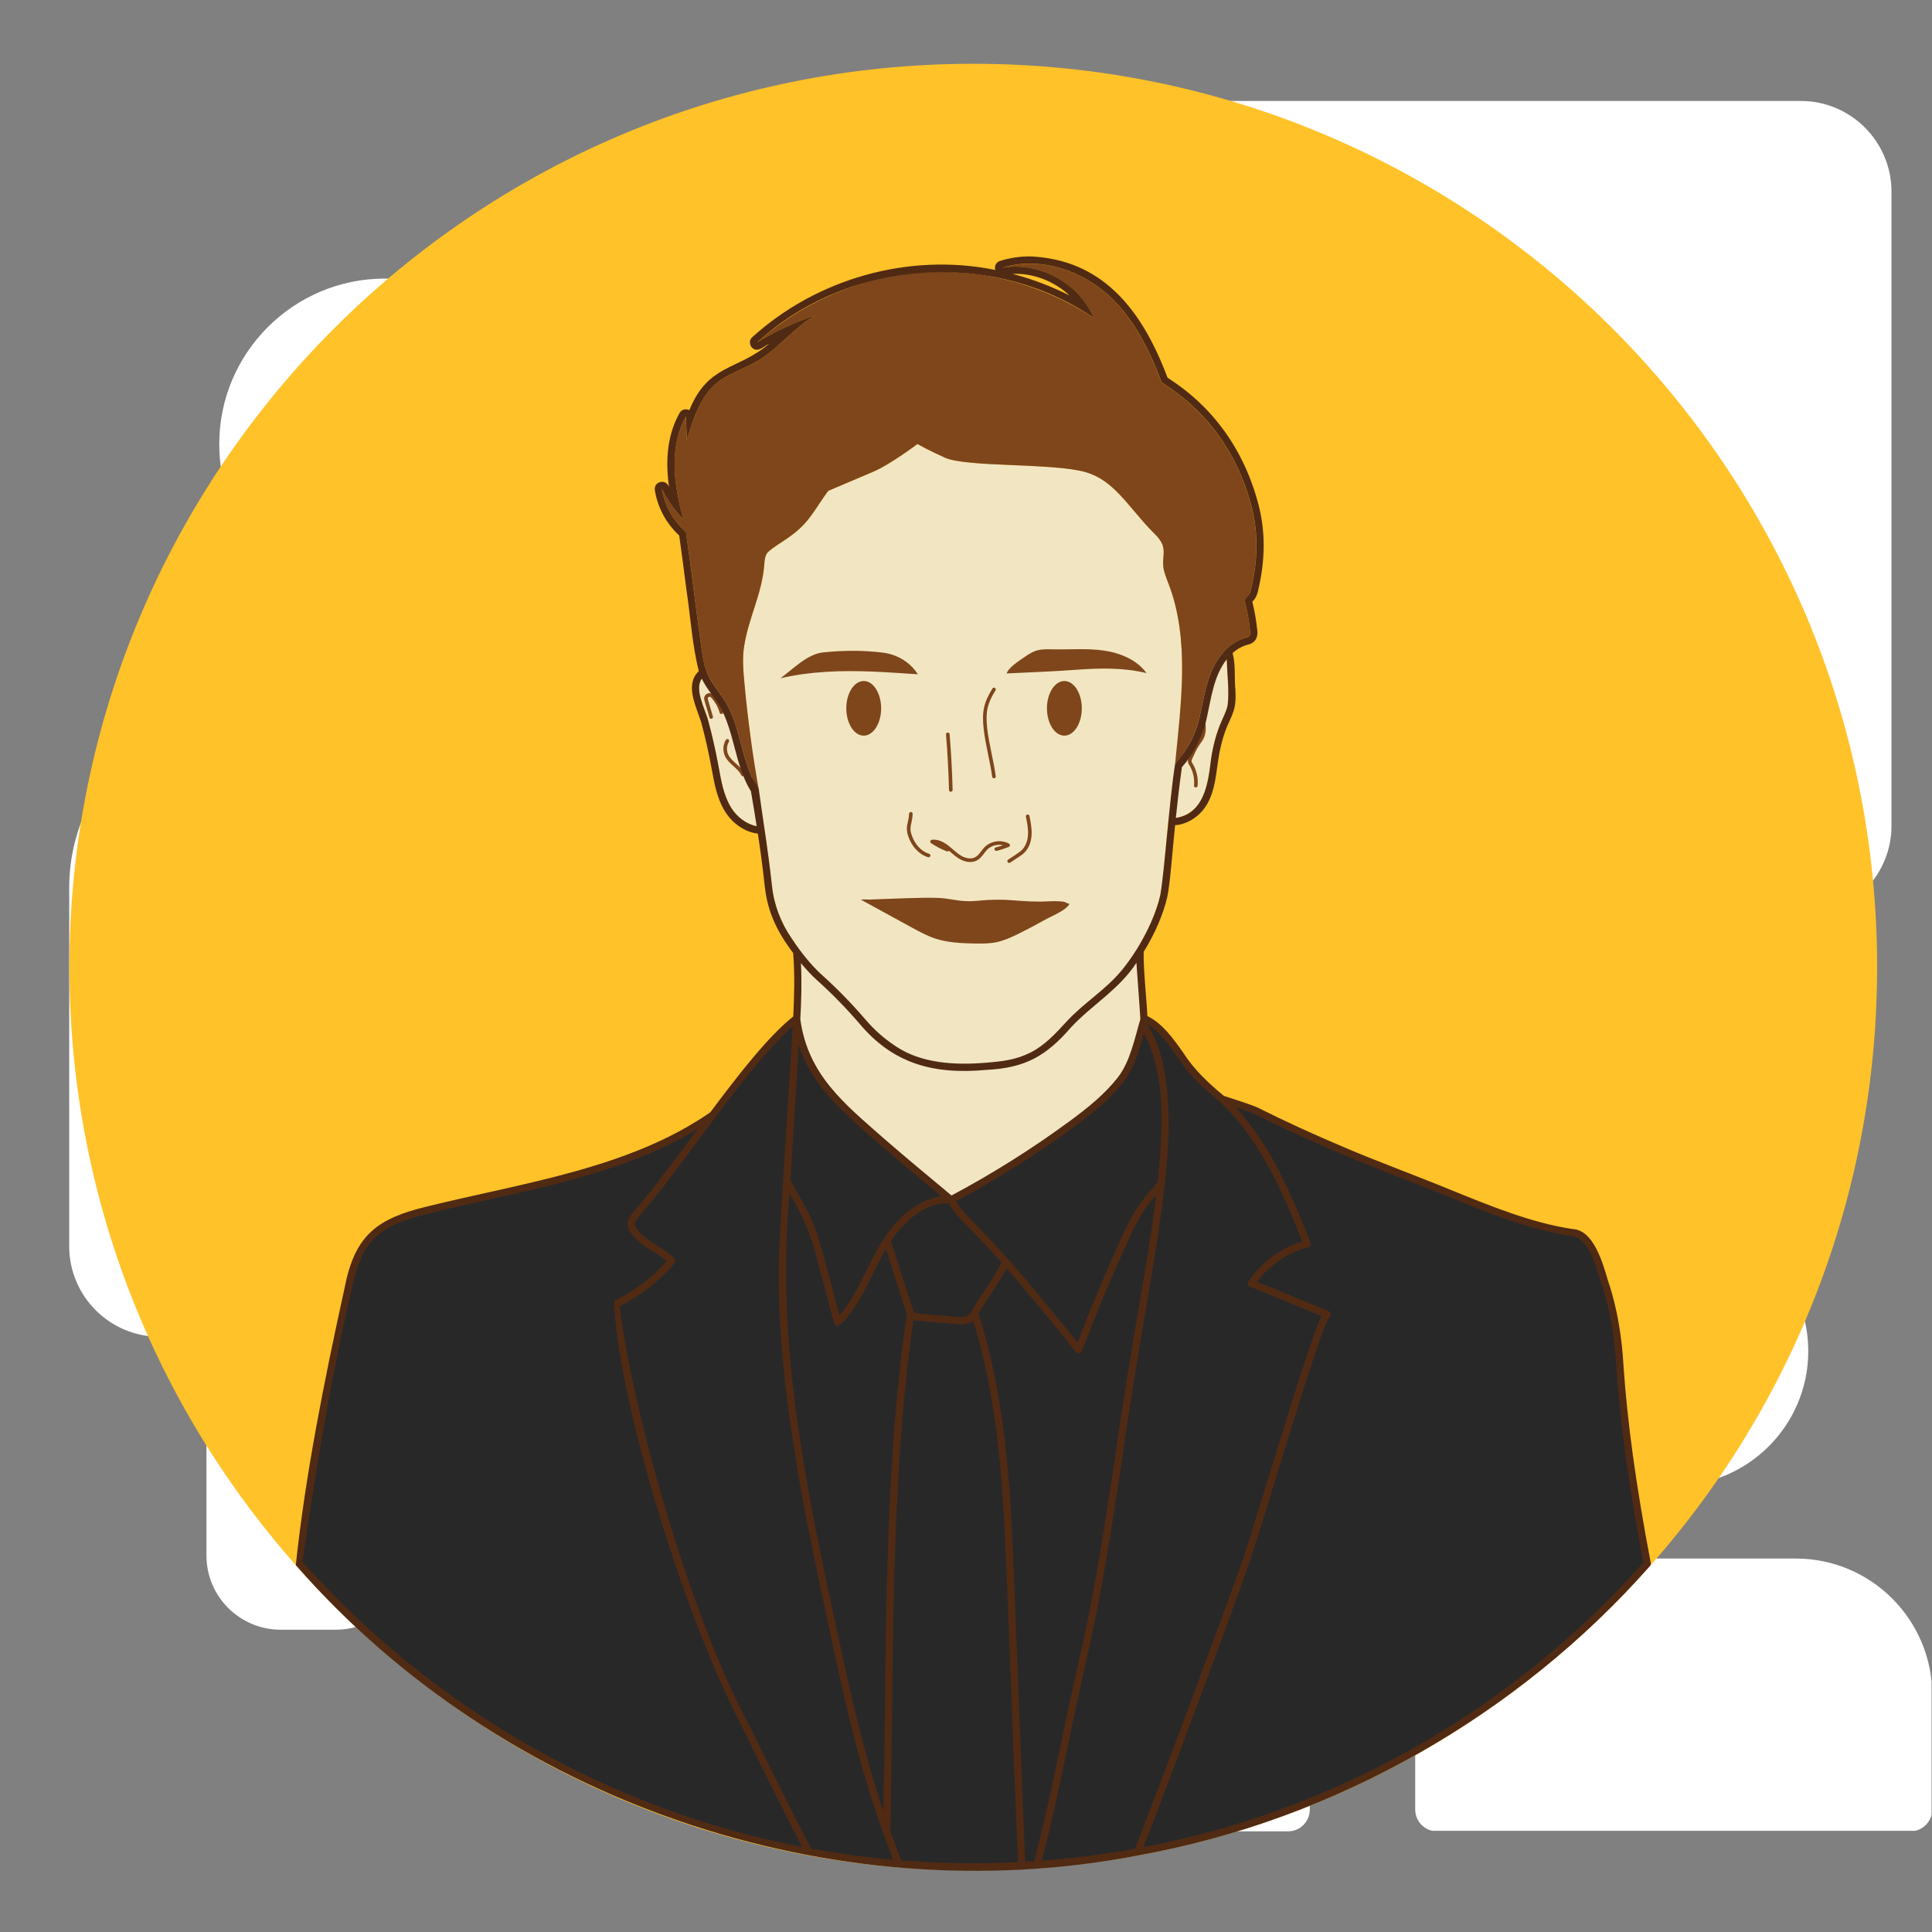 <svg xmlns="http://www.w3.org/2000/svg" xmlns:xlink="http://www.w3.org/1999/xlink" width="500" zoomAndPan="magnify" viewBox="0 0 375 375" height="500" preserveAspectRatio="xMidYMid meet" version="1.0"><rect x="0" y="0" width="375" height="375" fill="#808080" stroke="none"/><defs><clipPath id="bf46f2b758"><path d="M 154 19.359 L 368 19.359 L 368 178 L 154 178 Z M 154 19.359 " clip-rule="nonzero"/></clipPath><clipPath id="0916e7799b"><path d="M 13.41 136 L 175 136 L 175 317 L 13.41 317 Z M 13.41 136 " clip-rule="nonzero"/></clipPath><clipPath id="975371bfe6"><path d="M 153 302 L 255 302 L 255 355.359 L 153 355.359 Z M 153 302 " clip-rule="nonzero"/></clipPath><clipPath id="56ed468b9f"><path d="M 274 302 L 374.91 302 L 374.91 355.359 L 274 355.359 Z M 274 302 " clip-rule="nonzero"/></clipPath><clipPath id="31560133d3"><path d="M 13.41 12.379 L 364.41 12.379 L 364.41 364 L 13.41 364 Z M 13.41 12.379 " clip-rule="nonzero"/></clipPath></defs><g clip-path="url(#bf46f2b758)"><path fill="#ffffff" d="M 349.543 177.875 L 172.066 177.875 C 162.367 177.875 154.469 169.984 154.469 160.281 L 154.469 37.199 C 154.469 27.492 162.367 19.598 172.066 19.598 L 349.543 19.598 C 359.242 19.598 367.137 27.492 367.137 37.199 L 367.137 160.281 C 367.137 169.984 359.242 177.875 349.543 177.875 Z M 288.176 72.508 L 203.258 72.508 C 200.914 72.508 199.02 70.617 199.02 68.27 C 199.02 65.934 200.914 64.031 203.258 64.031 L 288.176 64.031 C 290.512 64.031 292.414 65.934 292.414 68.27 C 292.414 70.617 290.512 72.508 288.176 72.508 Z M 318.352 102.973 L 203.258 102.973 C 200.914 102.973 199.02 101.082 199.02 98.734 C 199.02 96.398 200.914 94.496 203.258 94.496 L 318.352 94.496 C 320.688 94.496 322.59 96.398 322.59 98.734 C 322.59 101.082 320.695 102.973 318.352 102.973 Z M 292.609 133.438 L 203.258 133.438 C 200.914 133.438 199.02 131.547 199.02 129.199 C 199.02 126.863 200.914 124.961 203.258 124.961 L 292.609 124.961 C 294.957 124.961 296.848 126.863 296.848 129.199 C 296.848 131.547 294.957 133.438 292.609 133.438 Z M 292.609 133.438 " fill-opacity="1" fill-rule="evenodd"/></g><g clip-path="url(#0916e7799b)"><path fill="#ffffff" d="M 65.16 316.328 L 54.465 316.328 C 46.531 316.328 40.074 309.871 40.074 301.938 L 40.074 259.465 L 30.992 259.465 C 21.309 259.465 13.434 251.59 13.434 241.906 L 13.434 172.344 C 13.434 152.328 29.719 136.039 49.738 136.039 L 99.629 136.039 C 119.645 136.039 135.934 152.328 135.934 172.344 L 135.934 185.922 L 153.078 185.922 C 164.812 185.922 174.359 195.469 174.359 207.203 C 174.359 218.938 164.812 228.484 153.078 228.484 L 110.527 228.484 L 110.527 291.676 C 110.527 291.711 110.527 291.754 110.527 291.797 L 110.527 301.945 C 110.527 309.871 104.078 316.328 96.145 316.328 L 85.453 316.328 C 81.496 316.328 77.906 314.723 75.301 312.125 C 72.703 314.723 69.113 316.328 65.16 316.328 Z M 65.16 316.328 " fill-opacity="1" fill-rule="evenodd"/></g><path fill="#ffffff" d="M 170.121 211.441 C 169.035 211.441 167.953 211.023 167.121 210.199 C 165.469 208.547 165.469 205.859 167.121 204.207 L 220.492 150.828 C 222.152 149.176 224.836 149.176 226.488 150.828 C 228.141 152.488 228.141 155.172 226.488 156.824 L 173.117 210.199 C 172.289 211.023 171.203 211.441 170.121 211.441 Z M 170.121 211.441 " fill-opacity="1" fill-rule="evenodd"/><path fill="#ffffff" d="M 74.68 118.324 C 56.973 118.324 42.555 103.914 42.555 86.199 C 42.555 68.488 56.973 54.074 74.68 54.074 C 92.395 54.074 106.805 68.488 106.805 86.199 C 106.805 103.914 92.395 118.324 74.68 118.324 Z M 74.68 118.324 " fill-opacity="1" fill-rule="evenodd"/><g clip-path="url(#975371bfe6)"><path fill="#ffffff" d="M 249.996 355.465 L 158.121 355.465 C 155.777 355.465 153.883 353.566 153.883 351.227 L 153.883 328.984 C 153.883 314.387 165.758 302.512 180.359 302.512 L 227.762 302.512 C 242.359 302.512 254.234 314.387 254.234 328.984 L 254.234 351.227 C 254.234 353.566 252.344 355.465 249.996 355.465 Z M 249.996 355.465 " fill-opacity="1" fill-rule="evenodd"/></g><path fill="#ffffff" d="M 204.055 288.379 C 189.66 288.379 177.941 276.66 177.941 262.262 C 177.941 247.859 189.66 236.148 204.055 236.148 C 218.457 236.148 230.168 247.859 230.168 262.262 C 230.168 276.66 218.457 288.379 204.055 288.379 Z M 204.055 288.379 " fill-opacity="1" fill-rule="evenodd"/><path fill="#ffffff" d="M 324.871 288.379 C 310.469 288.379 298.758 276.66 298.758 262.262 C 298.758 247.859 310.469 236.148 324.871 236.148 C 339.266 236.148 350.984 247.859 350.984 262.262 C 350.984 276.66 339.266 288.379 324.871 288.379 Z M 324.871 288.379 " fill-opacity="1" fill-rule="evenodd"/><g clip-path="url(#56ed468b9f)"><path fill="#ffffff" d="M 370.805 355.465 L 278.93 355.465 C 276.59 355.465 274.691 353.566 274.691 351.227 L 274.691 328.984 C 274.691 314.387 286.566 302.512 301.164 302.512 L 348.566 302.512 C 363.168 302.512 375.043 314.387 375.043 328.984 L 375.043 351.227 C 375.043 353.566 373.148 355.465 370.805 355.465 Z M 370.805 355.465 " fill-opacity="1" fill-rule="evenodd"/></g><g clip-path="url(#31560133d3)"><path fill="#ffc229" d="M 364.348 187.719 C 364.348 284.555 285.801 363.059 188.91 363.059 C 92.023 363.059 13.473 284.555 13.473 187.719 C 13.473 90.883 92.023 12.379 188.91 12.379 C 285.801 12.379 364.348 90.883 364.348 187.719 Z M 364.348 187.719 " fill-opacity="1" fill-rule="nonzero"/></g><path fill="#f2e6c2" d="M 238.285 136.879 C 238.062 137.988 237.523 139.008 237.07 140.051 C 236.047 142.391 235.434 144.883 235.055 147.398 C 234.637 150.145 234.461 153.023 233.062 155.434 C 231.812 157.578 229.199 159.195 226.828 158.695 C 226.09 165.902 225.695 171.625 225.207 173.762 C 224.508 176.844 223.047 180.184 221.266 183.219 C 221.328 184.738 221.238 186.355 221.293 187.098 C 221.488 189.828 221.684 192.559 221.879 195.293 C 221.945 196.156 222.008 197.023 222.043 197.891 L 222.043 197.906 C 220.922 201.684 220.027 206.371 217.512 209.57 C 214.801 213.027 211.305 215.789 207.754 218.387 C 207.715 218.422 207.664 218.449 207.621 218.477 C 201.41 223.023 194.922 227.18 188.199 230.926 C 187.934 231.078 187.66 231.234 187.387 231.371 C 186.465 231.891 185.535 232.391 184.605 232.883 C 183.402 231.883 182.207 230.883 181.02 229.898 C 177.688 227.125 174.406 224.379 171.145 221.531 L 171.137 221.531 C 169.863 220.418 168.605 219.301 167.34 218.164 C 164.523 215.621 161.688 213.051 159.473 209.977 C 158.184 208.195 157.121 206.254 156.312 204.207 C 155.914 203.215 155.578 202.195 155.297 201.16 C 155.09 200.383 154.695 198.176 154.641 197.875 C 154.906 193.02 154.996 188.18 154.5 183.367 C 153.816 182.391 153.18 181.418 152.641 180.516 C 151.082 177.891 150.152 174.879 149.824 171.84 C 149.391 167.773 148.875 164.051 148.293 160.434 C 147.918 157.961 147.504 155.531 147.086 153.062 C 147.504 155.531 147.918 157.961 148.293 160.434 C 145.812 160.656 143.305 158.988 141.941 156.809 C 140.418 154.375 139.969 151.441 139.445 148.621 C 138.895 145.652 138.23 142.703 137.441 139.785 C 136.867 137.68 134.762 133.824 136.176 131.812 C 139.941 126.422 144.262 138.707 144.875 140.746 C 145.191 141.797 145.504 142.852 145.801 143.898 C 146.238 147.078 146.742 150.254 147.309 153.418 C 146.742 150.254 146.238 147.078 145.801 143.898 C 145.262 140.035 144.812 136.164 144.465 132.281 C 144.262 129.988 144.086 127.672 144.445 125.402 C 145.324 119.875 147.805 115.523 148.316 109.957 C 148.391 109.145 148.398 108.305 148.762 107.578 C 149.219 106.664 151.824 105.309 153.922 103.695 C 157.234 101.141 158.031 99.023 160.758 95.277 C 160.758 95.277 166.824 92.699 169.5 91.562 C 172.793 90.164 178.07 86.191 178.07 86.191 C 180.48 87.531 183.41 88.836 183.41 88.836 C 187.641 90.75 204.625 89.816 210.824 91.672 C 216.074 93.254 218.707 97.883 223.117 102.598 C 224.16 103.719 225.461 104.738 225.773 106.23 C 226.012 107.348 225.703 108.508 225.766 109.656 C 225.836 110.941 226.367 112.156 226.828 113.355 C 229.918 121.426 229.738 130.316 228.98 139.098 C 229.207 138.469 229.43 137.844 229.652 137.219 C 230.793 134.062 231.926 130.738 233.629 127.824 C 234.875 125.699 238.012 125.168 238.152 128.355 C 238.23 130.242 238.312 132.133 238.398 134.027 C 238.434 134.977 238.473 135.941 238.285 136.879 Z M 238.285 136.879 " fill-opacity="1" fill-rule="nonzero"/><path fill="#282828" d="M 319.727 303.508 C 250.301 382.145 126.836 381.668 57.941 303.332 C 60.59 285.414 63.496 267.523 67.621 249.891 C 68.383 246.637 69.25 243.27 71.387 240.707 C 74.234 237.305 78.777 235.934 83.074 234.859 C 101.918 230.156 122.016 227.648 138.355 216.418 C 144.246 208.551 149.852 201.375 154.633 197.66 C 154.633 197.723 154.629 197.785 154.629 197.848 L 154.633 197.848 C 154.633 197.848 154.633 197.848 154.641 197.871 C 156.145 208.922 163.258 214.613 171.137 221.531 L 171.145 221.531 C 175.574 225.398 180.078 229.109 184.605 232.883 C 185.535 232.391 186.465 231.891 187.387 231.371 C 194.406 227.516 201.156 223.207 207.621 218.477 C 207.664 218.449 207.715 218.422 207.754 218.387 C 211.305 215.789 214.801 213.027 217.512 209.57 C 220.027 206.371 220.922 201.684 222.043 197.906 C 222.043 197.82 222.043 197.742 222.043 197.66 C 226.453 199.574 228.746 204.91 232.094 208.633 C 233.637 210.359 235.488 211.77 237.195 213.328 C 239.73 214.141 243.102 215.242 243.836 215.613 C 249.344 218.387 254.957 220.93 260.633 223.324 C 265.203 225.254 269.82 227.082 274.457 228.859 C 284.277 232.602 294.699 237.688 305.148 239.246 C 309.336 239.477 310.922 247.32 311.977 250.543 C 313.5 255.172 314.074 260.043 314.414 264.965 C 315.297 277.867 317.297 290.703 319.734 303.508 Z M 319.727 303.508 " fill-opacity="1" fill-rule="nonzero"/><path fill="#7f461b" d="M 241.754 116.172 C 241.586 116.508 241.668 116.906 241.754 117.27 C 242.164 118.996 242.465 120.742 242.648 122.508 C 242.684 122.852 242.695 123.234 242.465 123.488 C 242.289 123.668 242.031 123.73 241.785 123.793 C 238.711 124.598 236.441 127.293 235.184 130.215 C 233.922 133.133 233.492 136.324 232.785 139.426 C 232.078 142.527 230.289 145.98 228.086 148.27 C 229.207 136.656 231.004 124.254 226.828 113.355 C 226.367 112.148 225.836 110.941 225.766 109.648 C 225.703 108.504 226.012 107.344 225.773 106.227 C 225.461 104.73 224.152 103.719 223.109 102.598 C 218.699 97.879 216.074 93.246 210.824 91.672 C 204.625 89.816 187.641 90.75 183.41 88.836 C 183.41 88.836 180.48 87.531 178.07 86.191 C 178.07 86.191 172.793 90.164 169.5 91.562 C 166.824 92.699 160.758 95.277 160.758 95.277 C 158.023 99.023 157.234 101.141 153.922 103.688 C 151.816 105.309 149.219 106.656 148.762 107.574 C 148.398 108.301 148.391 109.145 148.316 109.949 C 147.797 115.516 145.324 119.867 144.445 125.395 C 144.078 127.664 144.254 129.984 144.465 132.281 C 145.109 139.363 146.059 146.422 147.309 153.418 C 143.836 148.27 143.988 141.363 140.73 136.082 C 139.648 134.328 138.207 132.785 137.371 130.898 C 136.684 129.367 136.441 127.684 136.195 126.023 C 135.113 118.57 134.23 110.684 133.141 103.234 C 130.668 101.133 128.984 98.121 128.48 94.906 C 129.535 97.086 130.953 99.086 132.645 100.816 C 130.785 94.238 129.793 86.82 133.113 80.848 C 133.176 82.367 133.246 83.891 133.309 85.414 C 134.492 81.375 135.824 77.086 139.07 74.406 C 141.391 72.484 144.395 71.633 146.996 70.102 C 151.145 67.648 154.125 63.527 158.34 61.188 C 154.34 62.488 150.512 64.277 146.945 66.496 C 155.676 58.625 167.07 53.754 178.797 52.902 C 190.527 52.043 202.504 55.203 212.285 61.727 C 209.504 54.977 201.703 50.703 194.508 51.996 C 201.172 49.879 208.707 52.066 214.145 56.453 C 219.59 60.84 223.027 67.672 225.445 74.23 C 228.199 76.074 238.629 82.328 242.848 98.074 C 244.332 103.598 244.078 109.055 242.801 114.426 C 242.711 114.816 242.605 115.23 242.348 115.535 C 242.152 115.766 241.879 115.93 241.746 116.195 Z M 214.199 126.266 C 211.004 125.812 207.754 126.105 204.527 126.035 C 203.422 126.016 202.297 125.953 201.242 126.258 C 200.41 126.504 199.66 126.973 198.953 127.469 C 197.887 128.215 195.789 129.5 195.383 130.715 C 201.078 130.457 204.652 130.312 208.984 129.996 C 213.508 129.668 218.105 129.562 222.543 130.652 C 220.652 128.039 217.402 126.723 214.199 126.266 Z M 173.316 127.117 C 172.703 126.91 172.059 126.762 171.402 126.68 C 167.656 126.195 163.414 126.227 159.66 126.645 C 156.676 126.98 153.809 129.953 151.488 131.652 C 157.324 130.285 163.363 130.117 169.332 130.352 C 170.801 130.41 172.27 130.492 173.73 130.59 C 174.484 130.641 178.16 130.879 178.16 130.879 C 177.016 129.082 175.289 127.789 173.309 127.117 Z M 184.555 153.68 L 184.562 153.68 C 184.758 153.68 184.906 153.512 184.906 153.32 C 184.809 149.73 184.613 146.094 184.32 142.508 C 184.305 142.32 184.129 142.172 183.941 142.188 C 183.746 142.199 183.605 142.367 183.621 142.562 C 183.914 146.133 184.109 149.766 184.199 153.344 C 184.199 153.531 184.359 153.684 184.551 153.684 Z M 193.117 133.523 C 192.957 133.426 192.742 133.469 192.637 133.637 C 190.957 136.324 190.559 138.148 190.926 141.445 C 191.113 143.145 191.461 144.836 191.797 146.469 C 192.09 147.875 192.387 149.328 192.582 150.766 C 192.602 150.941 192.754 151.066 192.922 151.066 C 192.938 151.066 192.949 151.066 192.973 151.066 C 193.16 151.039 193.301 150.863 193.273 150.676 C 193.078 149.215 192.777 147.746 192.484 146.328 C 192.148 144.707 191.805 143.031 191.617 141.371 C 191.266 138.219 191.621 136.562 193.223 134.008 C 193.328 133.848 193.281 133.629 193.113 133.523 Z M 142.855 148.215 C 142.242 147.664 141.66 147.141 141.348 146.457 C 140.992 145.672 141.039 144.723 141.48 143.977 C 141.578 143.809 141.523 143.598 141.359 143.492 C 141.191 143.395 140.984 143.453 140.879 143.613 C 140.32 144.547 140.258 145.75 140.711 146.742 C 141.09 147.559 141.746 148.152 142.383 148.727 C 142.988 149.27 143.555 149.789 143.879 150.457 C 143.941 150.582 144.066 150.66 144.191 150.66 C 144.242 150.66 144.289 150.648 144.34 150.625 C 144.512 150.543 144.59 150.332 144.508 150.156 C 144.129 149.359 143.48 148.773 142.852 148.203 Z M 180.867 163.012 C 180.719 163.031 180.602 163.137 180.566 163.277 C 180.531 163.418 180.586 163.57 180.711 163.648 C 181.668 164.289 182.699 164.828 183.773 165.246 C 183.926 165.309 184.094 165.246 184.188 165.121 C 184.305 165.219 184.418 165.324 184.535 165.422 C 185.066 165.883 185.613 166.355 186.242 166.719 C 186.926 167.117 187.641 167.32 188.305 167.32 C 188.801 167.32 189.266 167.211 189.672 166.98 C 190.246 166.656 190.629 166.148 191 165.66 C 191.219 165.371 191.422 165.105 191.656 164.875 C 192.441 164.113 193.637 163.816 194.699 164.059 C 194.238 164.219 193.762 164.352 193.293 164.473 C 193.105 164.52 192.992 164.707 193.035 164.891 C 193.082 165.078 193.273 165.191 193.453 165.148 C 194.25 164.953 195.047 164.695 195.809 164.387 C 195.934 164.34 196.02 164.219 196.027 164.086 C 196.035 163.953 195.965 163.828 195.852 163.758 C 194.383 162.934 192.371 163.199 191.168 164.375 C 190.895 164.641 190.664 164.938 190.441 165.234 C 190.098 165.688 189.77 166.113 189.324 166.363 C 188.469 166.852 187.352 166.555 186.59 166.113 C 186.016 165.777 185.52 165.344 184.988 164.891 C 184.695 164.633 184.395 164.375 184.09 164.137 C 182.957 163.262 181.867 162.879 180.859 162.996 Z M 138.488 134.867 C 138.16 134.516 137.648 134.441 137.23 134.664 C 136.805 134.887 136.594 135.336 136.699 135.801 C 136.742 135.984 136.789 136.16 136.84 136.332 L 137.707 139.266 C 137.746 139.422 137.887 139.52 138.039 139.52 C 138.074 139.52 138.105 139.52 138.141 139.504 C 138.32 139.449 138.434 139.254 138.375 139.07 L 137.508 136.137 C 137.461 135.984 137.418 135.816 137.383 135.656 C 137.336 135.426 137.504 135.312 137.559 135.285 C 137.676 135.223 137.852 135.207 137.984 135.348 C 138.789 136.191 139.375 137.227 139.676 138.336 C 139.727 138.527 139.914 138.637 140.102 138.582 C 140.293 138.535 140.395 138.336 140.348 138.156 C 140.012 136.934 139.367 135.797 138.488 134.867 Z M 197.215 165.848 L 195.676 166.859 C 195.516 166.965 195.473 167.18 195.578 167.344 C 195.648 167.445 195.754 167.496 195.871 167.496 C 195.934 167.496 196.004 167.477 196.066 167.441 L 197.605 166.426 C 198.039 166.141 198.488 165.848 198.871 165.457 C 199.684 164.633 200.172 163.402 200.234 161.984 C 200.289 160.746 200.051 159.539 199.816 158.371 C 199.781 158.184 199.586 158.059 199.402 158.102 C 199.215 158.137 199.086 158.324 199.129 158.512 C 199.352 159.637 199.59 160.805 199.535 161.949 C 199.48 163.191 199.066 164.262 198.367 164.961 C 198.031 165.297 197.621 165.574 197.215 165.84 Z M 233.492 139.875 C 233.301 139.918 233.184 140.098 233.219 140.285 C 233.363 141.02 233.449 142.09 232.988 143.023 C 232.84 143.312 232.652 143.578 232.457 143.855 C 232.379 143.969 232.297 144.078 232.219 144.191 C 231.617 145.07 231.191 146.043 230.77 146.984 C 230.672 147.203 230.539 147.496 230.574 147.824 C 230.605 148.105 230.738 148.336 230.883 148.57 C 231.582 149.73 231.891 151.113 231.758 152.461 C 231.734 152.652 231.875 152.824 232.07 152.848 C 232.086 152.848 232.094 152.848 232.105 152.848 C 232.281 152.848 232.434 152.715 232.457 152.531 C 232.609 151.039 232.262 149.508 231.465 148.172 C 231.371 148.027 231.289 147.887 231.273 147.762 C 231.262 147.629 231.332 147.469 231.414 147.273 C 231.82 146.355 232.238 145.422 232.805 144.59 C 232.875 144.484 232.953 144.375 233.027 144.27 C 233.238 143.977 233.449 143.676 233.617 143.34 C 234.168 142.23 234.078 140.992 233.91 140.152 C 233.867 139.965 233.68 139.848 233.496 139.883 Z M 180.355 165.73 C 178.832 165.273 177.559 163.898 176.938 162.039 C 176.602 161.035 176.727 160.477 176.895 159.707 C 177 159.23 177.121 158.695 177.148 157.969 C 177.148 157.773 177 157.609 176.812 157.605 C 176.637 157.59 176.457 157.75 176.449 157.941 C 176.426 158.602 176.316 159.086 176.211 159.547 C 176.027 160.355 175.875 161.062 176.266 162.25 C 176.957 164.324 178.406 165.867 180.145 166.387 C 180.18 166.391 180.215 166.398 180.242 166.398 C 180.398 166.398 180.539 166.301 180.578 166.148 C 180.637 165.965 180.531 165.77 180.344 165.715 Z M 206.594 132.184 C 204.727 132.184 203.211 134.559 203.211 137.484 C 203.211 140.414 204.727 142.789 206.594 142.789 C 208.461 142.789 209.977 140.414 209.977 137.484 C 209.977 134.559 208.461 132.184 206.594 132.184 Z M 171.031 137.484 C 171.031 134.559 169.516 132.184 167.648 132.184 C 165.781 132.184 164.266 134.559 164.266 137.484 C 164.266 140.414 165.781 142.789 167.648 142.789 C 169.516 142.789 171.031 140.414 171.031 137.484 Z M 207.027 175.27 C 206.523 174.691 202.75 175 201.996 175 C 200.59 175 199.18 174.949 197.773 174.836 C 195.32 174.648 194.973 174.605 192.512 174.656 C 190.426 174.699 189.051 175.035 186.977 174.879 C 185.367 174.762 183.781 174.344 182.172 174.285 C 178.602 174.152 172.578 174.488 168.648 174.605 C 168.137 174.559 167.621 174.559 167.105 174.629 C 170.41 176.438 173.707 178.238 177.016 180.051 C 178.434 180.824 179.859 181.602 181.383 182.125 C 183.922 182.984 186.645 183.094 189.332 183.137 C 190.699 183.156 192.086 183.156 193.426 182.879 C 194.902 182.57 196.277 181.934 197.633 181.273 C 199.367 180.418 201.078 179.512 202.766 178.562 C 204.031 177.848 206.922 176.719 207.566 175.473 C 207.441 175.367 207.25 175.32 207.043 175.293 C 207.043 175.293 207.043 175.285 207.035 175.277 Z M 207.027 175.27 " fill-opacity="1" fill-rule="nonzero"/><path fill="#512a14" d="M 315.109 264.918 C 314.836 259.98 313.977 254.035 312.145 248.691 C 310.992 244.742 309.25 238.77 305.246 238.555 C 297.348 237.379 289.43 234.145 281.773 231.031 C 275.035 228.258 266.93 225.281 260.895 222.684 C 254.746 220.082 249.266 217.57 244.141 214.992 C 243.527 214.684 241.305 213.914 237.543 212.707 C 234.547 210.207 231.73 207.594 229.609 204.246 C 227.66 201.496 225.633 198.66 222.707 197.219 C 222.586 194.273 221.879 187.711 221.992 184.742 C 224.152 181.242 225.809 177.438 226.57 174.078 C 227.109 171.73 227.648 164.27 228.086 160.168 C 230.477 160.02 232.93 158.434 234.273 156.129 C 235.824 153.453 236 150.508 236.441 147.609 C 236.844 144.918 237.469 142.633 238.348 140.609 C 238.852 139.484 239.391 138.441 239.656 137.148 C 239.879 136.047 239.828 135 239.797 133.965 C 239.562 131.617 239.863 129.027 239.25 126.762 C 240.137 125.965 241.129 125.414 242.18 125.137 C 242.508 125.051 243.051 124.91 243.492 124.438 C 244.176 123.695 244.078 122.727 244.039 122.363 C 243.844 120.484 243.52 118.602 243.074 116.773 C 243.711 116.27 244.066 115.277 244.172 114.734 C 245.633 108.621 245.645 103.047 244.211 97.695 C 240.047 82.152 229.961 75.508 226.648 73.328 L 226.613 73.301 C 221.434 59.457 213.5 50.312 199.898 49.766 C 197.887 49.766 195.934 50.066 194.098 50.648 C 193.355 50.879 192.957 51.668 193.184 52.402 C 176.527 48.984 158.578 54.035 146.016 65.449 C 145.059 66.254 145.723 67.938 146.953 67.887 C 147.82 67.824 148.504 67.078 149.281 66.723 C 143.102 71.98 137.496 70.57 133.797 79.617 C 133.148 79.254 132.262 79.484 131.902 80.16 C 129.723 84.082 129.047 88.746 129.863 94.551 C 129.312 92.883 126.879 93.379 127.102 95.125 C 127.621 98.473 129.34 101.648 131.836 103.941 C 132.344 107.504 132.82 111.211 133.281 114.805 C 134.059 119.98 134.359 125.203 135.637 130.27 C 132.867 132.875 135.113 137.086 136.09 140.148 C 136.848 142.949 137.516 145.891 138.07 148.879 C 138.629 151.828 139.082 154.879 140.754 157.547 C 142.234 159.918 144.66 161.531 147.098 161.801 C 147.637 165.301 148.078 168.648 148.434 171.988 C 148.988 177.121 150.902 180.922 153.957 184.996 C 154.285 189.312 154.164 193.531 153.969 197.297 C 149.051 201.215 143.324 208.613 137.867 215.898 C 122.117 226.84 101.281 229.621 82.906 234.18 C 73.387 236.465 68.941 239.582 66.941 249.73 C 62.883 268.133 59.219 286.637 57.418 303.793 C 97.445 349.605 161.297 371.59 220.938 360.141 L 220.945 360.141 C 259.113 353.223 294.559 333.047 320.25 303.969 C 320.391 303.809 320.453 303.59 320.414 303.375 C 317.562 288.402 315.875 276.184 315.109 264.918 Z M 222.035 200.516 C 226.605 209.332 225.586 219.715 224.727 229.285 C 224.629 229.488 224.5 229.66 224.367 229.871 C 224.355 229.883 224.34 229.906 224.328 229.918 C 224.188 230.113 224.039 230.312 223.879 230.512 C 223.867 230.512 223.859 230.527 223.852 230.543 C 220.762 233.629 218.93 237.422 217.211 241.277 C 214.332 247.586 211.629 254.074 209.152 260.586 C 204.812 255.172 200.359 249.688 195.727 244.465 C 193.453 241.895 191.293 239.582 189.121 237.375 C 187.848 236.082 186.508 234.754 185.57 233.188 C 185.562 233.184 185.562 233.176 185.555 233.168 C 193.406 228.969 200.977 224.207 208.168 218.953 C 212.703 215.543 216.305 212.812 219 208.605 C 220.496 206.125 221.273 203.289 222.035 200.516 Z M 172.918 240.879 C 175.301 237.367 179.25 233.434 184.172 233.559 C 185.18 235.375 186.676 236.898 188.129 238.352 C 190.262 240.523 192.352 242.758 194.371 245.043 C 192.812 248.332 190.324 251.395 188.59 254.516 C 188.582 254.523 188.582 254.531 188.574 254.531 C 188.023 255.711 186.918 255.746 185.73 255.613 C 183.188 255.383 180.641 255.164 178.105 254.934 C 177.414 254.934 177.309 254.594 177.121 254.02 C 175.73 249.66 174.316 245.23 172.918 240.879 Z M 176.027 255.082 C 171.375 287.082 172.164 319.594 171.457 351.609 C 167.727 340.504 165.152 329.023 162.691 317.582 C 156.801 290.539 150.453 260.957 153.25 231.637 C 155.703 235.695 157.578 239.992 158.641 244.645 C 158.641 244.645 161.91 256.871 161.91 256.871 C 162.008 257.246 162.457 257.5 162.824 257.34 C 166.984 253.699 168.977 247.504 171.855 242.586 C 171.891 242.535 171.918 242.488 171.949 242.438 C 173.324 246.617 174.602 250.918 176.027 255.082 Z M 238.285 136.879 C 238.062 137.988 237.523 139.008 237.07 140.051 C 236.047 142.391 235.434 144.883 235.055 147.398 C 234.512 152 233.742 157.918 228.227 158.758 C 228.605 155.125 228.988 151.902 229.41 148.898 C 231.602 146.477 233.398 143.02 234.148 139.742 C 235.078 135.695 235.523 131.234 238.117 127.965 C 238.18 130.918 238.633 133.938 238.285 136.879 Z M 141.941 156.809 C 140.418 154.375 139.969 151.441 139.445 148.621 C 138.895 145.652 138.23 142.703 137.441 139.785 C 136.859 137.652 134.715 133.762 136.223 131.742 C 137.113 133.621 138.48 135.109 139.543 136.816 C 142.586 141.832 142.57 148.469 145.758 153.594 C 146.137 155.781 146.504 158.043 146.867 160.363 C 144.891 159.992 143.039 158.566 141.941 156.809 Z M 153.664 182.145 C 151.539 179.078 150.203 175.551 149.824 171.84 C 149.133 165.434 148.168 159.574 147.309 153.418 C 147.262 152.848 146.414 151.734 145.883 150.777 C 143.781 146.035 143.465 140.512 140.73 136.082 C 139.613 134.273 138.109 132.688 137.293 130.715 C 136.664 129.23 136.434 127.613 136.195 126.023 C 135.105 118.57 134.23 110.688 133.141 103.234 C 130.668 101.133 128.984 98.121 128.48 94.906 C 129.543 97.086 130.953 99.094 132.652 100.816 C 130.793 94.238 129.801 86.82 133.121 80.84 C 133.191 82.363 133.254 83.887 133.324 85.406 C 134.504 81.371 135.84 77.086 139.074 74.398 C 141.395 72.477 144.41 71.625 147 70.094 C 151.152 67.645 154.133 63.523 158.344 61.18 C 154.355 62.48 150.516 64.27 146.953 66.484 C 164.441 50.305 192.637 48.238 212.293 61.711 C 209.508 54.965 201.703 50.688 194.516 51.98 C 201.184 49.863 208.711 52.051 214.148 56.438 C 219.594 60.824 223.043 67.656 225.461 74.215 C 228.215 76.062 238.641 82.312 242.863 98.059 C 244.34 103.586 244.094 109.039 242.809 114.41 C 242.715 114.805 242.613 115.207 242.352 115.516 C 242.156 115.746 241.887 115.906 241.754 116.172 C 241.578 116.508 241.668 116.906 241.754 117.27 C 242.164 118.996 242.465 120.742 242.648 122.508 C 242.688 122.852 242.703 123.234 242.465 123.488 C 242.297 123.668 242.031 123.73 241.793 123.793 C 238.668 124.617 236.418 127.344 235.184 130.215 C 233.922 133.133 233.492 136.332 232.785 139.434 C 232.043 142.613 230.422 145.699 228.086 148.27 C 226.984 155.188 226.012 169.32 225.207 173.762 C 224.426 177.234 222.613 181.125 220.586 184.34 C 219.691 185.762 218.734 187.105 217.766 188.285 C 214.516 192.238 210.363 194.621 206.91 198.402 C 204.867 200.629 202.77 202.898 200.074 204.27 C 197.195 205.723 194.586 206.016 191.371 206.273 C 185.395 206.77 178.902 206.434 173.91 203.109 C 171.535 201.531 169.738 199.945 167.887 197.777 C 165.266 194.734 162.449 191.848 159.457 189.16 C 157.422 187.328 155.258 184.582 153.664 182.145 Z M 196.516 53.16 C 200.605 52.98 204.664 54.613 207.582 57.348 C 204.062 55.566 200.348 54.16 196.516 53.16 Z M 158.52 190.199 C 161.441 192.82 164.238 195.676 166.824 198.688 C 173.219 206.301 180.914 208.648 191.484 207.664 C 199.059 207.293 203.121 204.926 207.945 199.344 C 212.055 194.969 217.211 192.062 220.582 186.883 C 220.707 188.93 221.246 195.871 221.344 197.812 C 220.223 201.602 219.371 206.051 216.961 209.137 C 214.449 212.336 211.305 214.922 207.344 217.82 C 207.301 217.855 207.25 217.891 207.211 217.91 C 200.074 223.137 192.504 227.879 184.688 232.043 C 180.309 228.402 175.422 224.34 171.543 220.957 C 163.887 214.223 156.816 208.629 155.34 197.828 C 155.523 194.523 155.656 190.809 155.465 186.949 C 156.438 188.125 157.48 189.258 158.52 190.199 Z M 154.125 217.625 C 154.445 212.617 154.766 207.719 155.047 202.766 C 157.527 211.051 164.539 216.641 170.738 222.102 C 174.305 225.227 178.594 228.801 182.699 232.195 C 182.152 232.281 181.621 232.387 181.082 232.539 C 176.582 234.043 173.906 236.926 171.562 240.391 C 168.48 245.105 166.539 251.246 162.938 255.297 C 161.707 251.004 159.641 242.145 158.078 238.07 C 156.828 234.898 155.039 232.016 153.41 229.074 C 153.641 225.266 153.887 221.48 154.125 217.625 Z M 58.68 303.113 C 61.184 286.211 64.086 268.098 68.301 250.051 C 69.109 246.586 69.949 243.527 71.926 241.152 C 74.645 237.902 79.008 236.598 83.242 235.535 C 87.18 234.551 91.211 233.656 95.109 232.789 C 108.648 229.82 123.602 226.379 135.484 219.094 C 131.422 224.527 127.262 230.156 123.117 235.062 C 122.445 235.828 121.617 236.785 121.832 238.016 C 121.965 238.742 122.406 239.293 122.84 239.797 C 124.984 242.297 127.109 242.793 129.43 244.793 C 126.578 247.992 123.062 250.652 119.211 252.523 C 119.695 270.191 132.078 312.133 143.746 334.594 C 145.043 337.246 146.352 339.91 148.387 344.031 C 150.789 348.863 153.215 353.707 155.695 358.504 C 118.414 351.289 84.027 331.66 58.68 303.113 Z M 172.094 360.852 C 167.195 360.406 162.246 359.699 157.438 358.824 C 154.027 352.309 147.945 340.02 145.793 335.586 C 133.555 313.301 122.426 272.051 120.266 253.559 C 124.312 251.52 127.988 248.633 130.934 245.195 C 131.172 244.918 131.156 244.5 130.891 244.246 C 129.711 243.086 128.562 242.383 127.453 241.703 C 126.031 240.797 123.973 239.566 123.211 237.777 C 123.105 237.023 123.93 236.297 124.434 235.676 C 133.727 224.836 143.988 208.223 153.859 199.203 C 153.117 212.238 152.145 225.762 151.445 238.734 C 149.895 261.949 154.961 287.934 159.262 308.207 C 162.875 324.953 166.207 342.242 172.316 358.129 C 172.324 358.156 172.34 358.184 172.348 358.211 C 172.688 359.117 173.043 360.047 173.375 360.977 C 172.945 360.941 172.52 360.898 172.094 360.852 Z M 174.91 361.109 C 174.238 359.219 173.508 357.336 172.809 355.457 C 173.52 323.473 172.676 288.488 177.281 256.215 C 177.301 256.219 177.328 256.227 177.352 256.227 C 177.426 256.25 177.504 256.27 177.582 256.277 C 180.242 256.555 182.93 256.746 185.605 257.012 C 186.109 257.043 186.641 257.086 187.148 257.031 C 187.297 257.016 187.441 256.996 187.582 256.961 C 188.051 256.855 188.512 256.676 188.883 256.359 C 194.48 274.293 194.895 293.355 195.641 311.91 C 196.172 324.785 196.957 347.168 197.605 361.445 C 190.129 361.816 182.48 361.703 174.91 361.109 Z M 201.617 357.828 C 201.332 358.973 201.059 360.125 200.758 361.262 C 200.172 361.305 199.586 361.34 198.996 361.375 C 198.543 351.574 197.496 323.012 197.039 311.84 C 196.301 292.859 195.809 273.32 189.93 254.977 C 191.301 252.574 193.223 249.996 194.656 247.508 C 194.664 247.488 194.676 247.469 194.684 247.445 C 194.938 247.027 195.145 246.609 195.375 246.184 C 198.871 250.148 202.246 254.25 205.566 258.359 C 206.664 259.715 207.754 261.07 208.832 262.418 C 209.16 262.82 209.859 262.73 210.035 262.223 C 212.605 255.355 215.449 248.508 218.484 241.859 C 220.078 238.457 221.594 234.824 224.426 232.027 C 223.277 241.328 221.23 252.469 219.691 261.766 C 216.836 278.77 214.82 295.621 211.508 312.594 C 209.816 320.832 207.824 329.074 206.184 337.262 C 204.742 344.113 203.309 351.023 201.617 357.828 Z M 221.391 356.059 C 221.027 356.988 220.664 357.918 220.301 358.84 C 214.316 359.93 208.23 360.699 202.238 361.16 C 204.219 353.344 205.91 345.426 207.551 337.547 C 209.203 329.34 211.199 321.125 212.879 312.859 C 216.199 295.863 218.203 279.016 221.078 262.004 C 222.742 251.766 225.02 239.824 226.102 229.562 C 227.289 219.938 227.562 206.195 222.77 198.988 L 222.77 198.828 C 226.367 201.008 228.617 205.883 231.562 209.102 C 232.645 210.305 233.875 211.367 235.062 212.387 C 243.969 219.621 248.777 230.906 252.781 240.941 C 248.582 242.262 244.805 245.059 242.348 248.703 C 242.094 249.055 242.254 249.586 242.66 249.746 C 247.273 251.645 251.914 253.539 256.527 255.438 C 255.949 256.578 255.031 258.98 253.348 264.078 C 251.539 269.25 242.625 298.539 241.551 301.828 C 240.594 304.574 238.641 309.934 236.348 316.207 C 231.441 329.516 226.508 342.836 221.391 356.059 Z M 281.816 334.836 C 263.441 346.445 243.215 354.465 221.922 358.531 C 226.852 345.922 231.555 333.203 236.25 320.508 C 236.258 320.496 236.258 320.488 236.266 320.48 C 236.754 319.141 237.238 317.84 237.699 316.582 C 239.32 312.168 240.723 308.293 241.758 305.414 C 241.758 305.414 241.758 305.406 241.766 305.398 C 242.051 304.598 242.312 303.871 242.535 303.234 C 242.543 303.219 242.551 303.199 242.551 303.184 C 245.891 293.188 255.773 259.273 257.945 255.719 C 258.43 255.453 258.387 254.668 257.855 254.473 C 255.391 253.453 252.914 252.441 250.441 251.43 L 244.004 248.789 C 246.43 245.547 249.992 243.121 253.898 242.074 C 254.297 241.969 254.523 241.508 254.367 241.137 C 254.074 240.418 253.781 239.68 253.48 238.945 C 250.016 230.395 246.168 221.727 239.789 214.906 C 241.82 215.578 243.137 216.047 243.512 216.234 C 253.137 221.082 263.238 225.316 274.199 229.508 C 284.207 233.344 294.516 238.367 305.105 239.945 C 308.188 240.113 309.824 245.727 310.801 249.082 C 312.598 254.305 313.445 260.133 313.711 265.016 C 314.477 276.25 316.148 288.426 318.98 303.297 C 308.105 315.508 295.602 326.117 281.816 334.836 Z M 281.816 334.836 " fill-opacity="1" fill-rule="nonzero"/></svg>